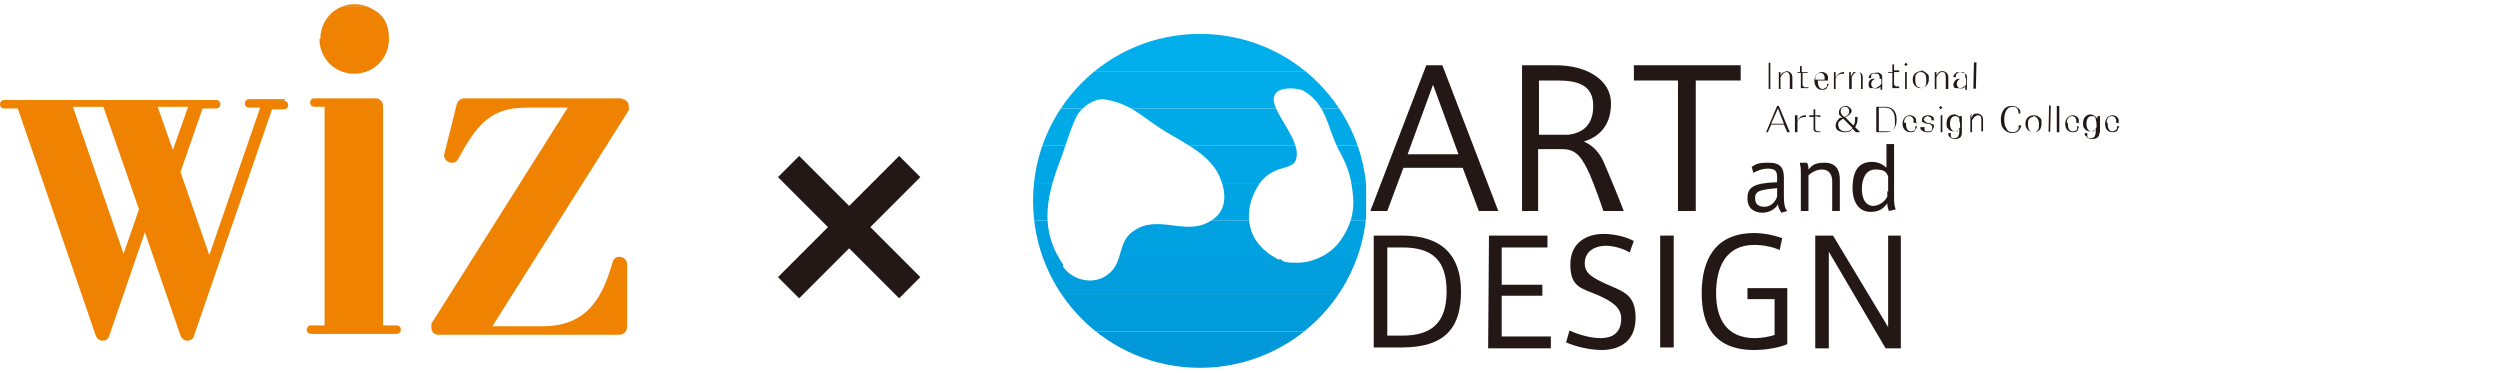 <?xml version="1.0" encoding="UTF-8"?>
<svg xmlns="http://www.w3.org/2000/svg" xmlns:xlink="http://www.w3.org/1999/xlink" version="1.1" viewBox="0 0 295 44">
  <defs>
    <style>
      .cls-1 {
        fill: none;
      }

      .cls-2 {
        fill: #ef8200;
      }

      .cls-3 {
        fill: #00a6e5;
      }

      .cls-4 {
        fill: #009edd;
      }

      .cls-5 {
        fill: #231815;
      }

      .cls-6 {
        fill: #00acea;
      }

      .cls-7 {
        fill: #00a1e0;
      }

      .cls-8 {
        fill: #00aae7;
      }

      .cls-9 {
        fill: #00a4e3;
      }

      .cls-10 {
        fill: #00aeeb;
      }

      .cls-11 {
        fill: #009bdb;
      }

      .cls-12 {
        fill: #0098d8;
      }

      .cls-13 {
        clip-path: url(#clippath);
      }
    </style>
    <clipPath id="clippath">
      <path class="cls-1" d="M125.5,31.3c-2.7-3.9-2.2-7.6-.5-12.1.6-1.5,1.6-5,2.3-5.9.7-.9,1.8-1.6,2.9-1.6,3,.5,4,1.6,6.5,3.3,2.2,1.5,5.8,2.9,7.1,5.6.9,1.9,1.1,4.1-.7,5.3-1.5,1.1-3.1.9-4.7.7-1.6-.2-3.2-.4-4.7.7-1.9,1.3-1.1,3.8-3,5.1-.6.5-1.4.7-2.1.7-1.2,0-2.5-.6-3.2-1.7M151,30.7c-4.2-2.1-4-5.6-3.1-7.7.6-1.4,1.3-2.3,2.7-2.9.7-.3,1.8-.4,2.2-1,1.4-2.6-4.3-7-1.9-8.4,1-.5,2.5-.2,2.9,0,3,1.8,2.7,4.5,4.5,7.6.8,1.6,1.1,2.6,1.3,4.3.2,1.5.2,3.4-1.3,5.6-1.1,1.7-3.2,2.8-5.2,2.8s-1.5-.2-2.2-.5M141.6,4c-10.9,0-19.7,8.8-19.7,19.7,0,10.9,8.8,19.7,19.7,19.7,10.9,0,19.7-8.8,19.7-19.7,0-10.9-8.8-19.7-19.7-19.7h0Z"/>
    </clipPath>
  </defs>
  <!-- Generator: Adobe Illustrator 28.7.1, SVG Export Plug-In . SVG Version: 1.2.0 Build 142)  -->
  <g>
    <g id="contents">
      <g>
        <g>
          <path class="cls-2" d="M41.8.5c-.5,0-1.1.1-1.5.3h3.1c-.5-.2-1-.3-1.5-.3Z"/>
          <path class="cls-2" d="M37.7,4.6c0,2.3,1.8,4.1,4.1,4.1s4.1-1.8,4.1-4.1-1.1-3.2-2.5-3.8h-3.1c-1.5.6-2.5,2.1-2.5,3.8Z"/>
          <path class="cls-2" d="M33.7,11.7h-.6s-3.7,0-3.7,0c-.3,0-.5.2-.5.5s.2.5.5.5h1.3s-6,17.4-6,17.4l-3.4-9.8,2.6-7.5h1.6c.3,0,.5-.2.5-.5s-.2-.5-.5-.5H.5c-.3,0-.5.2-.5.5s.2.5.5.5h1.6l9.2,26.8c.1.3.4.6.8.6s.7-.2.8-.6l4.2-12.2,4.2,12.2c.1.3.4.6.8.6s.7-.2.8-.6l9.2-26.7h1.4c.3,0,.5-.2.5-.5s-.2-.5-.5-.5ZM14.6,30l-6-17.4h3.6l4.2,12.1-1.8,5.2ZM18.7,12.6h3.5l-1.8,5.1-1.8-5.1Z"/>
          <path class="cls-2" d="M73.4,11.6h-18.6c-.4,0-.8.3-.9.7l-1.5,6c0,.5.4.9.9.9s.6-.2.8-.5c2.2-4.1,3.9-6,8-6h4.9l-16.1,25.5v.4c0,.5.3.9.8.9h21.4c.5,0,.9-.4.9-1v-7.3c0-.5-.4-.9-.9-.9s-.7.3-.8.6c-1.2,4.2-3,7.6-8.3,7.6h-5.9l16.1-25.5v-.4c0-.5-.3-.9-.8-.9Z"/>
          <path class="cls-2" d="M46.8,38.4h-1.6V12.5c0-.5-.4-.9-.9-.9h-7.2c-.3,0-.5.2-.5.5s.2.5.5.5h1.2v25.8h-1.6c-.3,0-.5.2-.5.5s.2.5.5.5h10.1c.3,0,.5-.2.5-.5s-.2-.5-.5-.5Z"/>
        </g>
        <g>
          <path class="cls-5" d="M210.5,14.7l.4.9h.3l-1.3-3.1h-.2l-1.3,3.1h.2l.4-.9h1.6ZM210.5,14.6h-1.5l.8-1.8.7,1.8Z"/>
          <path class="cls-5" d="M212.1,13.6h-.3v2h.3v-1.2c.1-.4.4-.6,1-.6v-.2c-.5,0-.8.2-1,.7v-.6Z"/>
          <polygon class="cls-5" points="214 13.6 213.6 13.6 213.5 13.6 213.5 13.8 213.6 13.8 214 13.8 214 15.3 214.1 15.5 214.4 15.6 214.7 15.6 214.8 15.6 214.8 15.5 214.7 15.5 214.4 15.5 214.2 15.3 214.2 13.7 214.7 13.8 214.8 13.8 214.8 13.6 214.7 13.6 214.2 13.6 214.2 12.9 214 12.9 214 13.6"/>
          <path class="cls-5" d="M219.1,15.6h.4l-.6-.6c.2-.3.3-.6.3-1.2h-.3c0,.5,0,.8-.2,1l-1-1q.2,0,.3-.1c.3-.2.5-.4.5-.6s-.3-.6-.7-.6c-.4,0-.8.3-.8.7s0,.3.2.5l.2.2h-.3c-.3.3-.5.6-.5.9,0,.3.1.5.3.6.2.1.4.2.7.2.4,0,.7,0,1-.4l.4.4ZM218.6,15.1c-.2.3-.5.4-.8.4-.2,0-.5,0-.6-.2-.2,0-.2-.3-.3-.5,0-.2,0-.4.3-.6l.3-.2,1.1,1.1ZM217.6,13.8l-.2-.2c-.2-.2-.2-.4-.2-.5,0-.3.2-.5.5-.5.3,0,.5.2.5.5,0,.2,0,.3-.2.5,0,0-.1.1-.4.2"/>
          <path class="cls-5" d="M221.4,15.6h1.1c.4,0,.7-.1.9-.3.3-.3.4-.7.4-1.2,0-1-.5-1.5-1.4-1.5h-1s0,3,0,3ZM221.7,15.5v-2.8h.7c.4,0,.7.1.9.4.2.2.3.6.3,1.1s0,.5,0,.7l-.2.4c-.2.2-.4.2-.8.2h-.8Z"/>
          <path class="cls-5" d="M226.1,14.6c0-.2,0-.4,0-.5-.1-.3-.4-.5-.7-.5-.5,0-.9.4-.9,1s.4,1,.9,1c.3,0,.5,0,.6-.3.1-.1.2-.2.2-.4h-.2s0,.3,0,.3c0,.2-.3.3-.5.3-.4,0-.6-.3-.6-1h1.4ZM224.7,14.5v-.3c.1-.3.3-.5.6-.5.2,0,.4.1.5.4,0,.1,0,.2,0,.4h-1.1Z"/>
          <path class="cls-5" d="M226.6,15c0,.2,0,.3.2.4.1.1.3.2.6.2.3,0,.5,0,.6-.2l.2-.4v-.3c-.2,0-.3-.1-.5-.2h-.3c-.3-.2-.4-.3-.4-.4s.2-.4.5-.4l.4.2v.3h.3c0-.2,0-.3-.1-.4-.1-.1-.3-.2-.6-.2-.4,0-.7.2-.7.5v.3c.1,0,.5.2.5.2h.4c.2.2.2.2.3.3v.2c0,.3-.1.4-.5.4-.2,0-.4,0-.4-.2,0,0,0-.1,0-.3h-.2Z"/>
          <path class="cls-5" d="M229,12.5l-.2.2.2.2.2-.2-.2-.2ZM228.9,15.6h.3v-2h-.2v2Z"/>
          <path class="cls-5" d="M231.3,13.9l-.2-.2c-.1-.1-.3-.2-.5-.2-.5,0-.9.4-.9,1s0,.5.2.7c.1.2.4.3.6.3h.5c0-.1.2-.4.2-.4v.3c0,.2,0,.4-.1.6,0,.2-.3.3-.5.3s-.3,0-.4-.2c0-.1,0-.2,0-.4h-.3c0,.2,0,.3.1.4.2.2.4.3.7.3s.6-.1.7-.3c.1-.2.1-.3.1-.6v-1.8h-.3v.3ZM231.3,15h0c-.2.4-.4.5-.6.5-.4,0-.6-.4-.6-.9s.2-.9.6-.9c.2,0,.4.1.5.3v.3c.1,0,.1.8.1.8Z"/>
          <path class="cls-5" d="M232.7,13.6h-.2v2h.2v-1.4c.2-.4.5-.6.7-.6.3,0,.4.2.4.5v1.4h.2s0-1.4,0-1.4c0-.4-.3-.7-.7-.7-.2,0-.4,0-.5.2,0,0,0,0-.2.3v-.5Z"/>
          <path class="cls-5" d="M238.4,13.4c0-.3,0-.4-.2-.6-.2-.2-.5-.3-.8-.3-.5,0-.8.2-1,.5-.2.3-.3.7-.3,1.1,0,.5.1.9.4,1.2.2.2.5.4.9.4.4,0,.7-.1.9-.4.1-.2.2-.3.2-.5h-.3c0,.2,0,.2,0,.3,0,.3-.4.5-.7.5-.3,0-.6-.1-.7-.4-.2-.2-.3-.6-.3-1.1,0-1,.4-1.5,1-1.5.3,0,.5.1.6.3,0,.1.1.2.1.5h.3Z"/>
          <path class="cls-5" d="M240,13.6c-.6,0-1,.4-1,1s.4,1,1,1,.9-.4.9-1,0-.5-.2-.7c-.2-.2-.4-.3-.7-.3M239.9,13.7c.4,0,.7.4.7.9s0,.5-.1.7c-.1.2-.3.3-.5.3s-.3,0-.5-.2c-.1-.1-.2-.4-.2-.7,0-.2,0-.5.1-.6.1-.2.3-.3.5-.3"/>
          <rect class="cls-5" x="240.2" y="14" width="3.1" height=".2" transform="translate(222.7 255.4) rotate(-88.8)"/>
          <rect class="cls-5" x="242.7" y="12.5" width=".3" height="3.1"/>
          <path class="cls-5" d="M245.3,14.6c0-.2,0-.4,0-.5-.1-.3-.4-.5-.7-.5-.5,0-.9.4-.9,1s.3,1,.9,1c.2,0,.5,0,.6-.3,0-.1.1-.2.1-.4h-.2s0,.3,0,.3c0,.2-.3.3-.5.3-.4,0-.6-.3-.6-1h1.4ZM243.9,14.5v-.3c.1-.3.3-.5.6-.5.2,0,.4.1.5.4,0,.1,0,.2,0,.4h-1.2Z"/>
          <path class="cls-5" d="M247.4,13.9l-.2-.2c-.2-.1-.3-.2-.5-.2-.5,0-.9.4-.9,1,0,.3,0,.5.2.7.1.2.4.3.6.3h.5c0-.1.2-.4.2-.4v.3c0,.2,0,.4-.1.6,0,.2-.3.3-.5.3s-.3,0-.4-.2c0,0,0-.2,0-.4h-.3c0,.2,0,.3.2.4.1.2.4.3.7.3s.6-.1.7-.3c.1-.1.1-.3.2-.6v-1.8h-.3v.3ZM247.4,15h0c-.2.3-.4.5-.6.5-.4,0-.6-.4-.6-.9s.2-.9.6-.9c.2,0,.4,0,.5.3v.2c.1,0,.1.8.1.8Z"/>
          <path class="cls-5" d="M250,14.6c0-.2,0-.4,0-.5-.1-.3-.4-.5-.7-.5-.5,0-.9.4-.9,1s.3,1,.9,1c.3,0,.5-.1.6-.3,0-.1.1-.2.2-.4h-.3v.3c-.2.2-.4.3-.5.3-.4,0-.6-.3-.6-1h1.4ZM248.6,14.5v-.3c.1-.3.3-.5.6-.5.2,0,.4.1.5.4,0,.1,0,.2,0,.4h-1.2Z"/>
          <polygon class="cls-5" points="208.7 10.5 208.9 10.5 208.9 7.4 208.7 7.4 208.7 10.5"/>
          <path class="cls-5" d="M210.1,8.5h-.2v2s.2,0,.2,0v-1.4c.2-.4.5-.6.7-.6s.4.2.4.6v1.4s.3,0,.3,0v-1.4c0-.4-.3-.7-.7-.7l-.5.2c0,0,0,0-.2.3v-.5Z"/>
          <path class="cls-5" d="M212.6,8.5h-.5s0,.1,0,.1h.1s.3,0,.3,0v1.8c.2,0,.3,0,.5,0h.4s0-.1,0-.1h-.2s-.3,0-.3,0l-.2-.2v-1.5h.6s0-.1,0-.1h-.2s-.5,0-.5,0v-.7s-.2,0-.2,0v.7Z"/>
          <path class="cls-5" d="M215.7,9.5c0-.2,0-.4,0-.5-.1-.3-.4-.5-.7-.5-.5,0-.9.4-.9,1s.3,1.1.9,1.1c.2,0,.5,0,.6-.3.1-.1.1-.2.2-.4h-.2v.3c-.2.2-.4.3-.5.3-.4,0-.6-.3-.6-1h1.4ZM214.2,9.4v-.3c.1-.3.3-.5.6-.5.2,0,.4.1.5.4,0,.1,0,.2,0,.4h-1.2Z"/>
          <path class="cls-5" d="M216.6,8.5h-.2v2h.2v-1.2c.2-.5.4-.6,1-.6v-.2c-.4,0-.8.2-1,.7v-.6Z"/>
          <path class="cls-5" d="M218.4,8.5h-.2v2h.3v-1.4c.2-.4.4-.6.7-.6.3,0,.4.2.4.6v1.4h.2v-1.4c0-.4-.2-.6-.7-.6s-.4,0-.5.2c0,0,0,0-.2.3v-.5Z"/>
          <path class="cls-5" d="M221.9,9.3c-.5,0-.7,0-.9,0-.3,0-.5.3-.5.6s0,.4.2.5h.4c.2.1.4,0,.6,0l.2-.2v.4h.2v-1.4c0-.2,0-.4-.2-.5-.1-.1-.3-.2-.6-.1-.3,0-.5,0-.6.2-.1.1-.2.2-.2.4h.3s0-.3,0-.3c0-.2.3-.3.5-.2h.3c.2.2.2.3.2.6h0ZM221.9,10h0s-.2.2-.2.2c-.2.1-.3.2-.5.2-.2,0-.4-.2-.4-.5s.2-.5.5-.6c.1,0,.2,0,.7,0v.6Z"/>
          <path class="cls-5" d="M223.3,8.5h-.5s0,.1,0,.1h.1s.4,0,.4,0v1.8c.2,0,.3,0,.4,0h.4s0-.2,0-.2h-.1s-.3,0-.3,0l-.2-.2v-1.5h.6s0-.2,0-.2h-.1s-.5,0-.5,0v-.7h-.2v.7Z"/>
          <path class="cls-5" d="M224.9,7.4l-.2.2.2.2.2-.2-.2-.2ZM224.8,10.5h.2v-2h-.2v2Z"/>
          <path class="cls-5" d="M226.7,8.4c-.6,0-1,.4-1,1s.4,1,.9,1,1-.4,1-1,0-.5-.2-.7c-.2-.2-.4-.3-.7-.4M226.6,8.5c.5,0,.7.3.7.9s0,.5-.1.7c-.1.2-.3.3-.5.3l-.5-.2c-.1-.1-.2-.4-.2-.8s0-.5.1-.6c.1-.2.3-.3.5-.3"/>
          <path class="cls-5" d="M228.5,8.5h-.2v2h.2v-1.4c.2-.4.4-.6.7-.6.3,0,.4.2.4.6v1.4h.3v-1.4c0-.4-.3-.7-.7-.7-.2,0-.3,0-.5.2,0,0,0,0-.2.3v-.5Z"/>
          <path class="cls-5" d="M232,9.3c-.5,0-.7,0-.9,0-.3,0-.5.3-.6.6,0,.2,0,.4.2.5h.4c.2.1.4,0,.6,0l.2-.2v.4s.2,0,.2,0v-1.4c0-.2,0-.4-.2-.5-.1-.1-.3-.1-.6-.2-.3,0-.5,0-.6.2-.1.1-.2.2-.2.4h.3v-.3c.2-.2.3-.3.6-.3h.3c.2.2.2.3.2.6h0ZM232,10h0s-.2.2-.2.2c-.2.1-.3.2-.5.2s-.4-.2-.4-.5c0-.3.2-.5.4-.6.2,0,.2,0,.7,0v.6Z"/>
          <rect class="cls-5" x="231.7" y="8.8" width="3.1" height=".3" transform="translate(218.8 241.9) rotate(-88.7)"/>
          <path class="cls-5" d="M162.1,27.8v13.2h3.3c5.2,0,7-2.4,7-6.6s-2.2-6.6-6.9-6.6h-3.4ZM170.7,34.4c0,3.7-1.8,5.2-5.2,5.2h-1.8v-10.4h1.8c3.5,0,5.2,1.5,5.2,5.2h0Z"/>
          <polygon class="cls-5" points="177.2 29.2 182.6 29.2 182.6 27.8 175.7 27.8 175.6 41.1 183 41.1 183 39.7 177.2 39.7 177.2 34.9 182 34.9 182 33.6 177.2 33.6 177.2 29.2"/>
          <path class="cls-5" d="M192.7,28.4c-.7-.4-2.1-.8-3.5-.8-1.8,0-3.9.9-3.9,3.6s1.3,2.8,3.2,3.6c1.8.8,2.8,1.5,2.8,2.8,0,1.8-1.2,2.3-2.4,2.3s-2.6-.4-3.7-.9l-.4,1.4c1.1.5,2.8.9,4.2.9,2.1,0,4-1,4-3.8s-1.5-3.1-3.5-4c-1.5-.7-2.5-1.2-2.5-2.4,0-1.6,1.4-2.1,2.5-2.1,1,0,2.2.4,2.8.8l.5-1.4Z"/>
          <rect class="cls-5" x="195.9" y="27.8" width="1.6" height="13.2"/>
          <path class="cls-5" d="M209.5,39.5c-.6.2-1.6.4-2.4.4-3.4,0-4.6-2.3-4.6-5.3s1.1-5.7,4.5-5.7c1,0,2.1.2,3,.6l.3-1.4c-.8-.3-2.1-.6-3.3-.6-4.8,0-6.2,3.4-6.2,7.1s1.4,6.7,6.2,6.7c1.4,0,3.1-.3,3.9-.7v-6.6h-4.7v1.3h3.2s0,4.2,0,4.2Z"/>
          <polygon class="cls-5" points="215.8 29.7 222.5 41.1 224.3 41.1 224.3 27.8 222.8 27.8 222.8 38.6 216.3 27.8 214.2 27.8 214.2 41.1 215.8 41.1 215.8 29.7"/>
          <path class="cls-5" d="M161.6,24.9h2.1s1.9-5.1,1.9-5.1h7s1.9,5.1,1.9,5.1h2.3l-6.6-17.2h-1.9l-6.6,17.2ZM166.1,18.2l3-8.2,3,8.2h-6Z"/>
          <path class="cls-5" d="M189.4,24.9h2.2c-.6-1.6-1.6-4-2.2-5.4-.6-1.5-1.4-2.3-2.5-2.8,1.6-.5,3.2-1.7,3.2-4.5s-2.9-4.5-6.5-4.5h-4s0,17.2,0,17.2h1.9v-7.3s2.9,0,2.9,0c1.6,0,2.3,1,3.2,3,.6,1.4,1.2,3.1,1.6,4.3M185.1,15.9h-3.5v-6.4h2.2c2.5,0,4.2.6,4.2,3s-1.4,3.2-2.9,3.4"/>
          <polygon class="cls-5" points="200.1 24.9 200.1 9.5 205.4 9.5 205.4 7.7 192.8 7.7 192.8 9.5 198 9.5 198 24.9 200.1 24.9"/>
          <path class="cls-5" d="M210.5,23.2v-2.2c0-1.2-.4-1.8-1.8-1.8s-1.5.2-2,.5l.2.7c.5-.3,1.1-.5,1.7-.5,1,0,1.1.4,1.1,1.1v.5c-2.8.1-3.5.6-3.5,1.9s.9,1.7,1.8,1.7c.7,0,1.5-.4,1.8-1,0,.3.2.7.4,1l.7-.2c-.3-.3-.4-.9-.4-1.6M209.7,22.2v1c-.2.6-.7,1.2-1.5,1.2-.4,0-1.1-.1-1.1-1,0-.9.6-1,2.6-1.2"/>
          <path class="cls-5" d="M212.4,19.4c.1.3.1.7.1,1.1v4.4h.9s0-4.2,0-4.2c.4-.4,1-.7,1.6-.7.9,0,1.2.7,1.2,1.4v3.5h.9v-3.7c0-1.2-.5-2-1.8-2s-1.5.4-1.9.8c0-.2,0-.6-.2-.8h-.8Z"/>
          <path class="cls-5" d="M220.8,25c1.1,0,1.6-.6,1.9-1,0,.3.1.7.2.9l.8-.2c-.2-.4-.2-1-.2-1.6v-6.1h-.9v2.8c-.4-.4-1-.7-1.7-.7-1.8,0-2.3,1.4-2.3,3.1s.8,2.8,2.1,2.8h0ZM222.7,22.5c0,.2,0,.5,0,.7-.2.4-.7,1-1.6,1.1-1,0-1.4-.9-1.4-2s.4-2.3,1.6-2.3,1.3.4,1.5.8c0,.2,0,.5,0,.8v1.1Z"/>
          <g class="cls-13">
            <rect class="cls-12" x="121.8" y="39.1" width="39.4" height="4.4"/>
            <rect class="cls-11" x="121.8" y="34.7" width="39.4" height="4.4"/>
            <rect class="cls-4" x="121.8" y="30.3" width="39.4" height="4.4"/>
            <rect class="cls-7" x="121.8" y="26" width="39.4" height="4.4"/>
            <rect class="cls-9" x="121.8" y="21.6" width="39.4" height="4.4"/>
            <rect class="cls-3" x="121.8" y="17.2" width="39.4" height="4.4"/>
            <rect class="cls-8" x="121.8" y="12.8" width="39.4" height="4.4"/>
            <rect class="cls-6" x="121.8" y="8.4" width="39.4" height="4.4"/>
            <rect class="cls-10" x="121.8" y="4" width="39.4" height="4.4"/>
          </g>
        </g>
        <path class="cls-5" d="M94.3,35.2l-2.5-2.5,5.9-5.9-5.9-5.9,2.5-2.5,5.9,5.9,5.9-5.9,2.5,2.5-5.9,5.9,5.9,5.9-2.5,2.5-5.9-5.9-5.9,5.9Z"/>
      </g>
    </g>
  </g>
</svg>